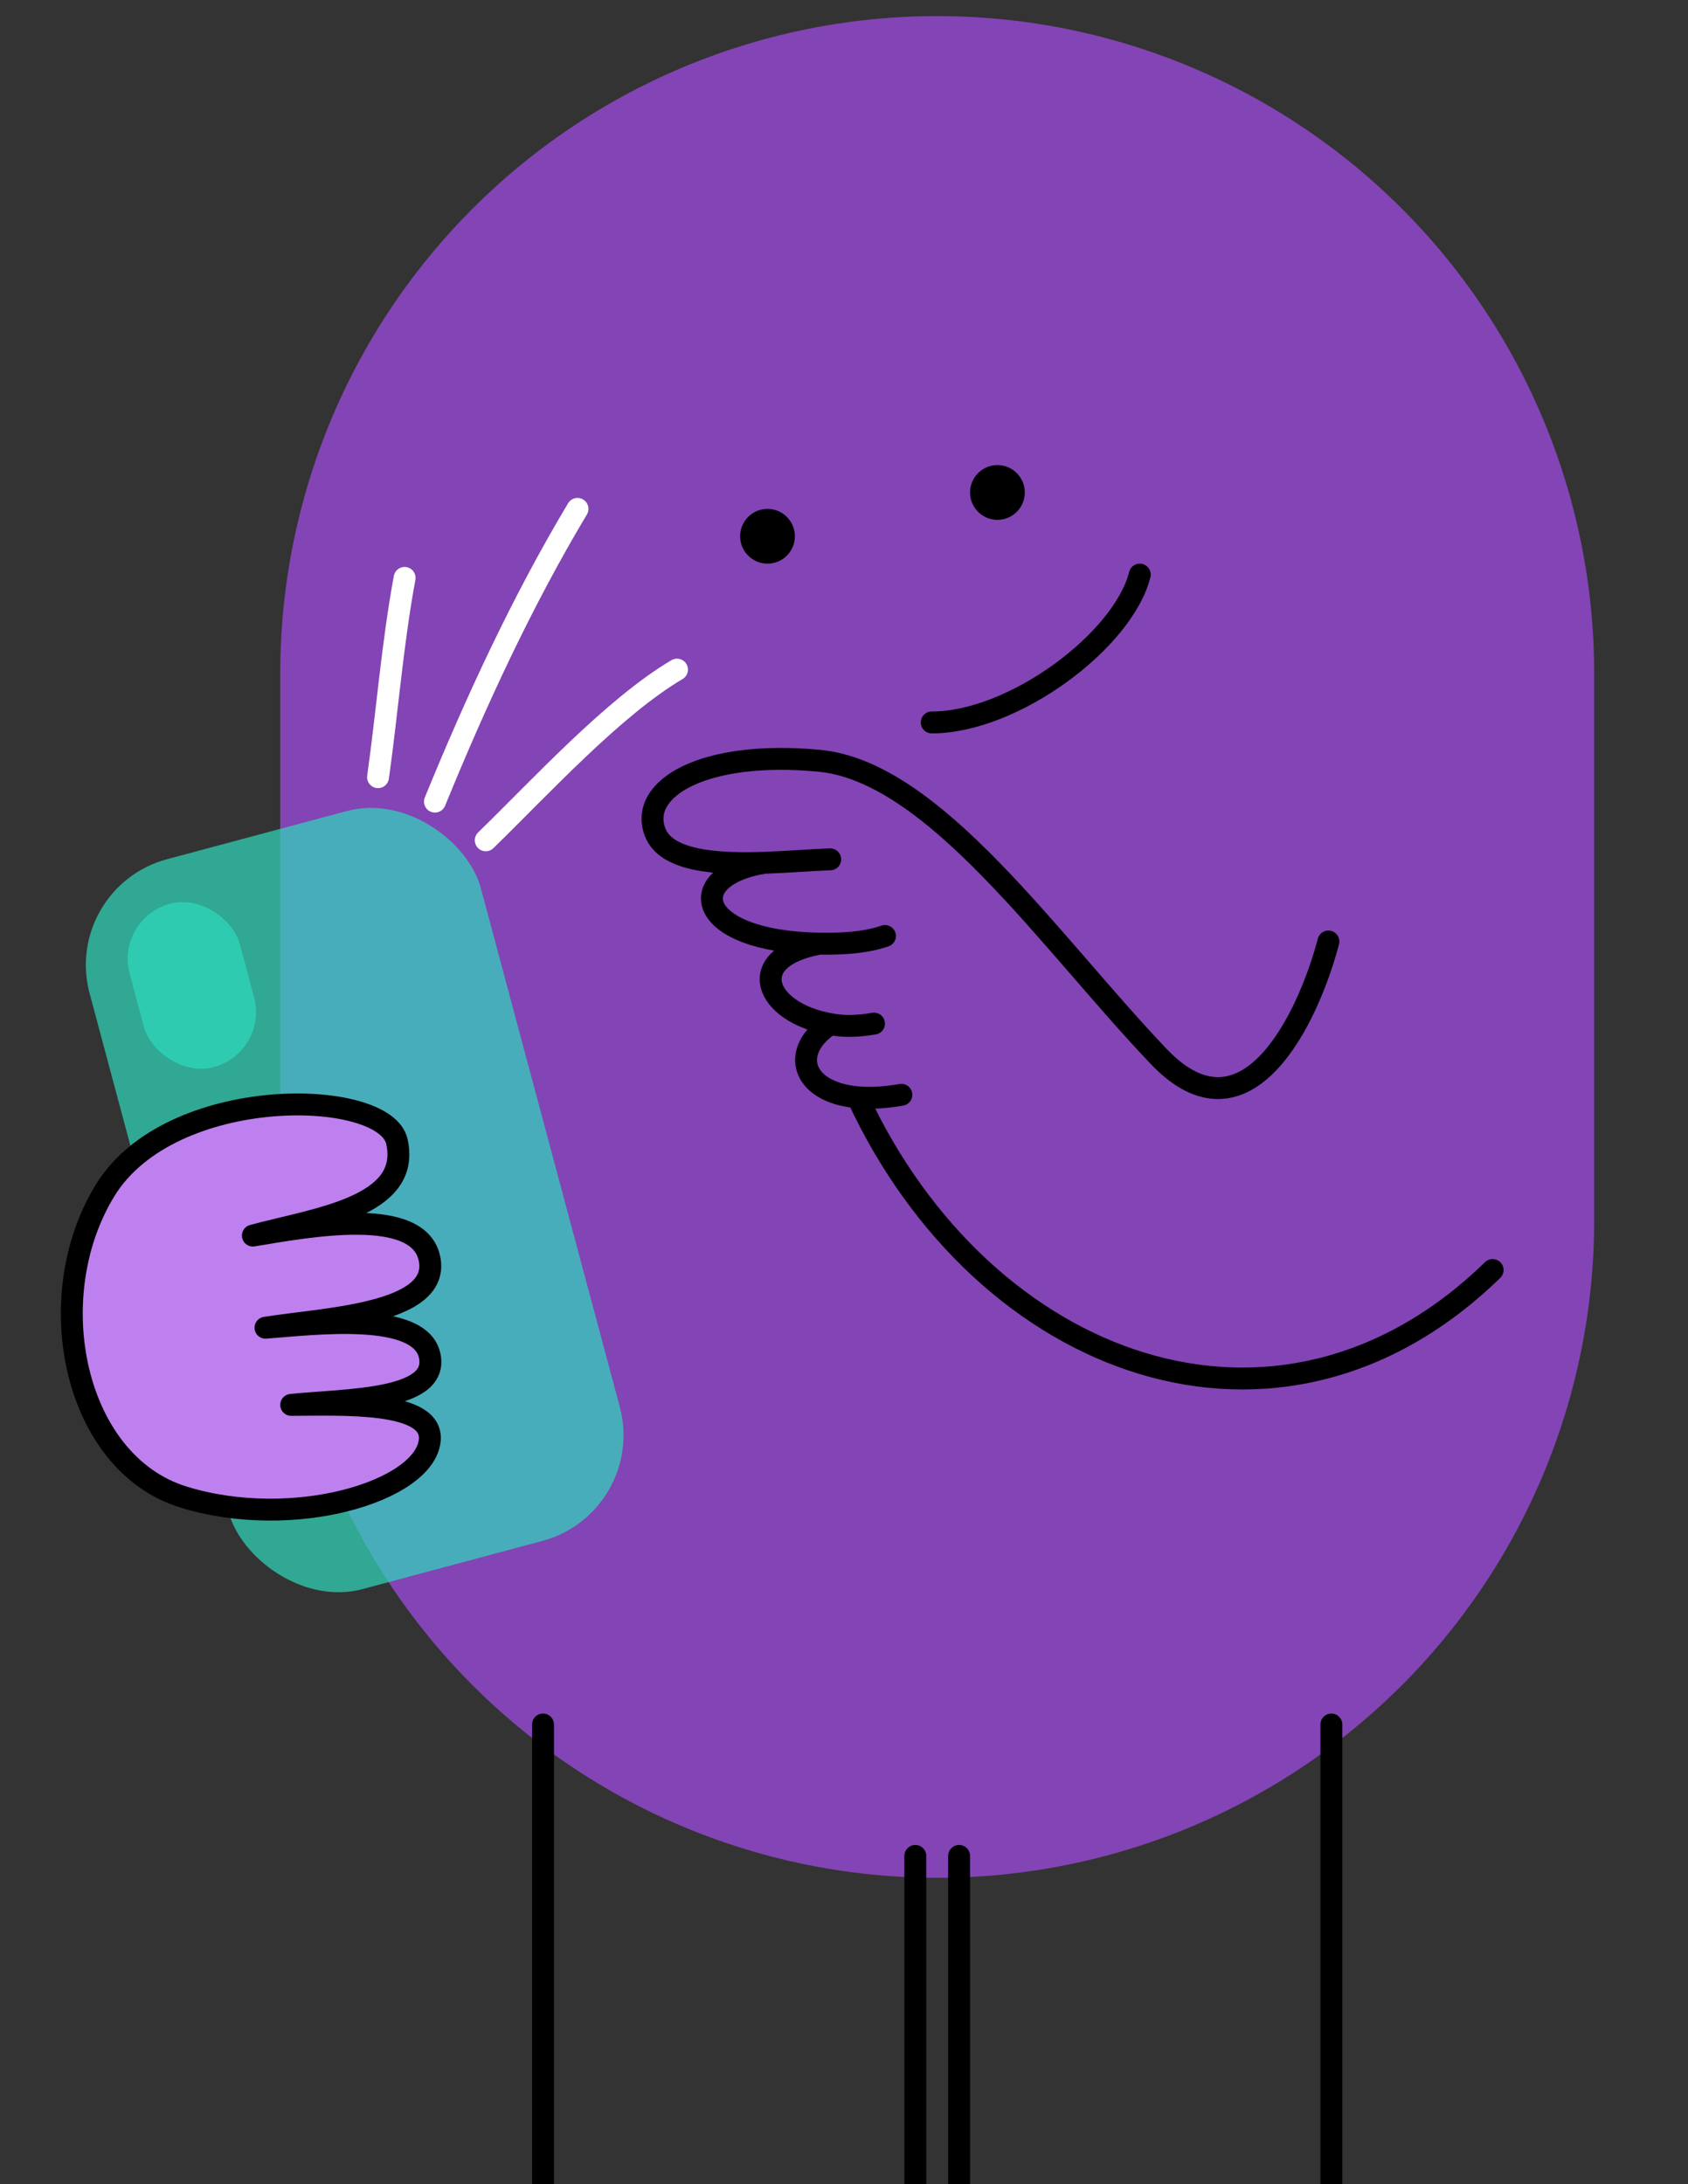 <svg width="143" height="185" viewBox="0 0 143 185" fill="none" xmlns="http://www.w3.org/2000/svg">
<rect x="0" y="0" width="143" height="185" fill="#333333" stroke="none"/>
<g id="Illustration 2">
<g id="Group 12">
<path id="Vector 276" opacity="0.7" d="M79.396 57.017V103.396" stroke="#A64CED" stroke-width="111.31" stroke-linecap="round"/>
<path id="Vector 280" d="M96.556 48.669C95.165 54.234 85.889 61.191 78.932 61.191" stroke="black" stroke-width="1.855" stroke-linecap="round" stroke-linejoin="round"/>
<path id="Vector 278" d="M112.537 79.743C110.836 86.236 105.58 97.274 98.159 89.482C88.883 79.743 79.144 65.365 69.404 64.438C59.664 63.51 54.099 66.757 55.49 70.467C56.42 72.948 60.667 73.217 64.766 73.077M70.332 72.786C68.794 72.837 66.798 73.007 64.766 73.077M74.97 79.279C73.114 79.928 70.795 79.952 69.404 79.928M64.766 73.077C57.809 74.177 58.737 79.743 69.404 79.928M69.404 79.928C62.911 81.134 64.766 85.772 70.332 86.743M74.042 86.7C72.584 86.957 71.348 86.945 70.332 86.743M70.332 86.743C66.909 88.99 67.852 92.513 72.651 92.941M76.361 92.729C74.942 92.979 73.704 93.034 72.651 92.941M72.651 92.941C83.318 115.919 108.363 125.194 126.45 107.57" stroke="black" stroke-width="1.855" stroke-linecap="round"/>
<circle id="Ellipse 1020" cx="65.019" cy="45.422" r="2.319" fill="black"/>
<circle id="Ellipse 1021" cx="84.498" cy="41.712" r="2.319" fill="black"/>
<path id="Vector 281" d="M77.541 157.196V221.199H38.583L42.836 217.478C44.849 215.717 46.003 213.172 46.003 210.497V146.065" stroke="black" stroke-width="1.855" stroke-linecap="round" stroke-linejoin="round"/>
<path id="Vector 282" d="M81.251 157.196V221.199H120.209L115.956 217.478C113.943 215.717 112.789 213.172 112.789 210.497V146.065" stroke="black" stroke-width="1.855" stroke-linecap="round" stroke-linejoin="round"/>
<path id="Vector" d="M34.277 48.949C33.243 54.535 32.815 60.203 32.026 65.827" stroke="white" stroke-width="1.855" stroke-miterlimit="1.5" stroke-linecap="round" stroke-linejoin="round"/>
<path id="Vector_2" d="M48.923 43.103C44.224 50.949 40.306 59.436 36.847 67.898" stroke="white" stroke-width="1.855" stroke-miterlimit="1.5" stroke-linecap="round" stroke-linejoin="round"/>
<path id="Vector_3" d="M57.352 56.717C51.957 59.905 45.792 66.66 41.15 71.174" stroke="white" stroke-width="1.855" stroke-miterlimit="1.5" stroke-linecap="round" stroke-linejoin="round"/>
<g id="Group 2">
<rect id="Rectangle 147" opacity="0.7" x="5.189" y="75.176" width="34.321" height="64.003" rx="9.276" transform="rotate(-15 5.189 75.176)" fill="#2FDBBC"/>
<rect id="Rectangle 148" opacity="0.7" x="9.733" y="77.799" width="9.663" height="14.326" rx="4.832" transform="rotate(-15 9.733 77.799)" fill="#2FDBBC"/>
</g>
<path id="Vector 279" d="M33.623 96.685C32.605 92.136 14.465 91.748 8.9 100.83C3.334 109.912 6.259 123.93 15.535 126.798C24.811 129.666 35.942 126.32 36.406 122.018C36.777 118.577 28.843 118.994 24.668 118.994C29.306 118.516 37.191 118.672 36.406 114.849C35.621 111.025 26.666 112.14 22.492 112.459C27.439 111.662 37.191 111.346 36.406 106.723C35.621 102.099 26.214 103.857 21.422 104.654C26.678 103.22 34.872 102.264 33.623 96.685Z" fill="#BE7FEF" stroke="black" stroke-width="1.855" stroke-linecap="round" stroke-linejoin="round"/>
</g>
</g>
</svg>
